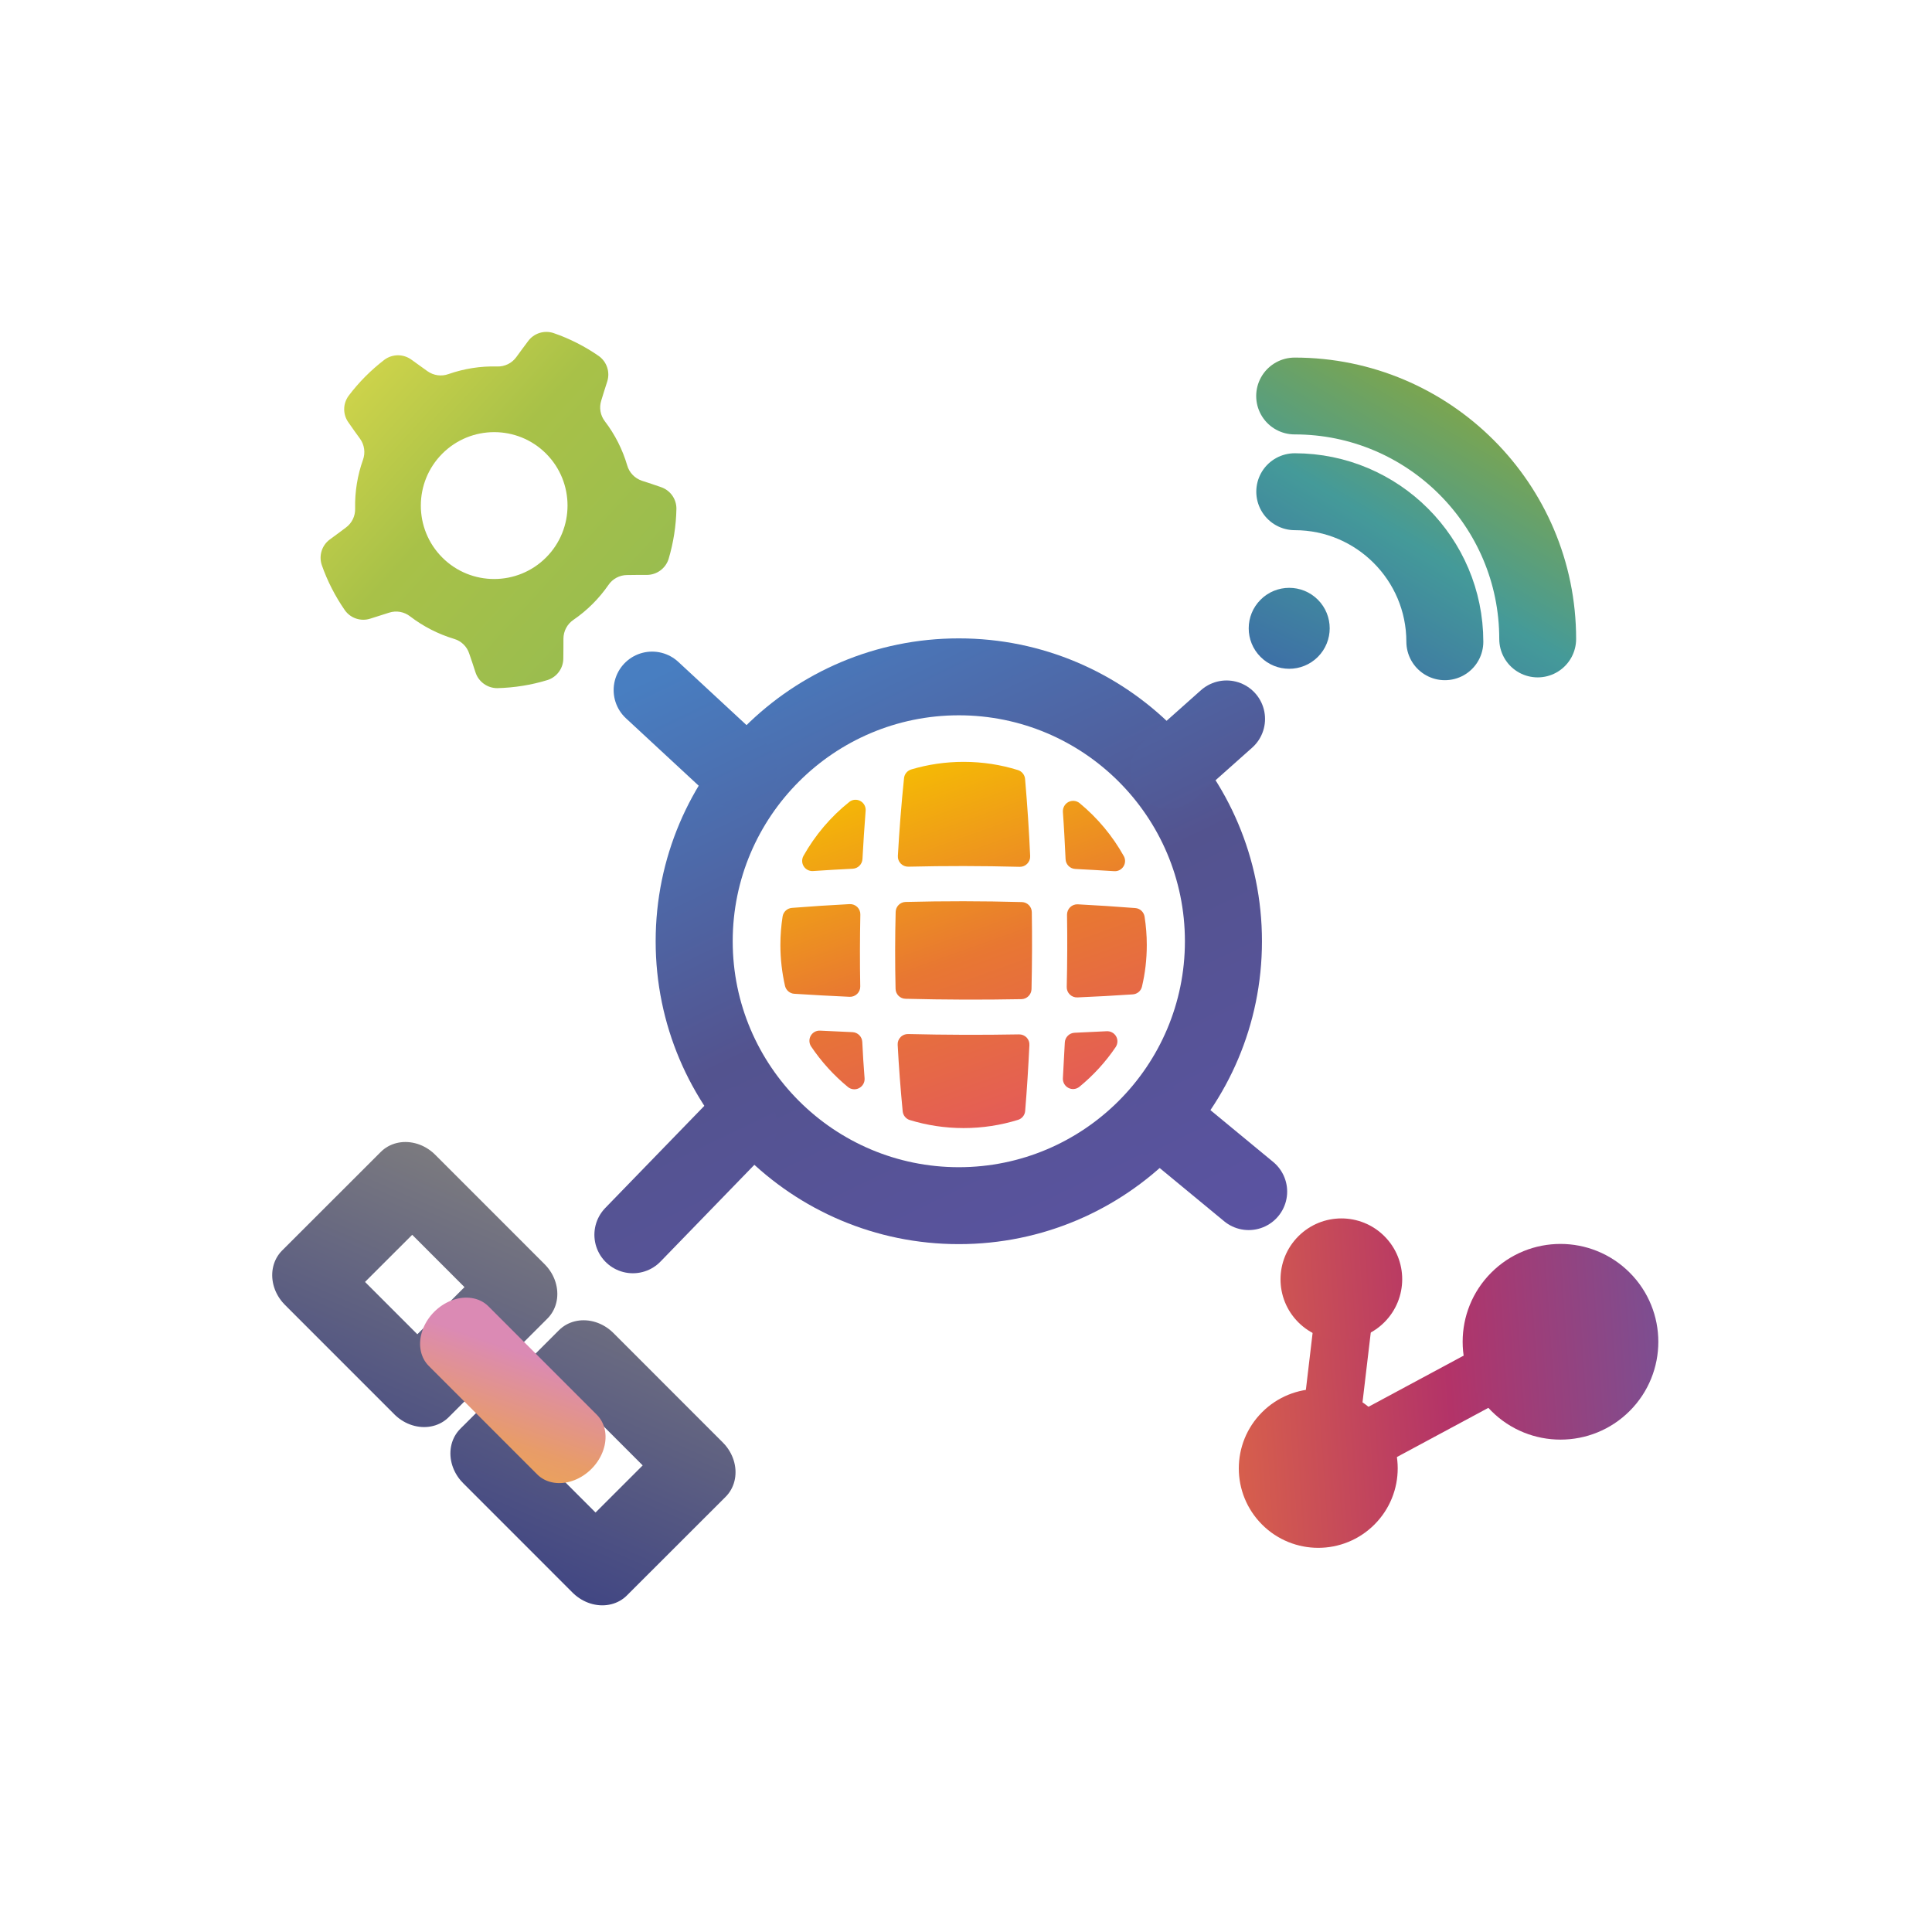 <?xml version="1.0" encoding="UTF-8" standalone="no"?>
<!DOCTYPE svg PUBLIC "-//W3C//DTD SVG 1.1//EN" "http://www.w3.org/Graphics/SVG/1.1/DTD/svg11.dtd">
<svg width="100%" height="100%" viewBox="0 0 201 201" version="1.1" xmlns="http://www.w3.org/2000/svg" xmlns:xlink="http://www.w3.org/1999/xlink" xml:space="preserve" xmlns:serif="http://www.serif.com/" style="fill-rule:evenodd;clip-rule:evenodd;stroke-linecap:round;stroke-linejoin:round;stroke-miterlimit:0;">
    <g transform="matrix(1,0,0,1,-9122,-20072)">
        <g id="ico_3" transform="matrix(0.741,0,0,0.784,3131.33,19994.7)">
            <rect x="8088" y="99.48" width="270" height="255.183" style="fill:none;"/>
            <g transform="matrix(0.887,0,0,2.259,7928.68,-773.108)">
                <g transform="matrix(1.523,0,0,0.565,-6987.71,-16.532)">
                    <path d="M4796.82,820.864C4796.8,820.568 4796.91,820.279 4797.12,820.066C4797.32,819.853 4797.61,819.737 4797.9,819.744C4801.79,819.837 4805.63,819.85 4809.43,819.78C4809.73,819.775 4810.01,819.892 4810.22,820.103C4810.42,820.314 4810.53,820.601 4810.51,820.895C4810.4,823.162 4810.26,825.442 4810.07,827.735C4810.04,828.165 4809.75,828.532 4809.34,828.664C4807.55,829.22 4805.64,829.521 4803.67,829.521C4801.72,829.521 4799.85,829.228 4798.07,828.684C4797.67,828.556 4797.38,828.197 4797.34,827.773C4797.12,825.478 4796.94,823.175 4796.82,820.864ZM4787.81,821.016C4787.6,820.683 4787.59,820.257 4787.79,819.914C4787.99,819.571 4788.36,819.369 4788.76,819.391C4789.88,819.444 4791,819.499 4792.12,819.548C4792.67,819.572 4793.11,820.008 4793.14,820.556C4793.2,821.822 4793.28,823.086 4793.38,824.347C4793.41,824.768 4793.19,825.167 4792.81,825.365C4792.44,825.563 4791.99,825.522 4791.66,825.26C4790.18,824.043 4788.88,822.615 4787.81,821.016ZM4818.54,819.452C4818.94,819.43 4819.32,819.635 4819.52,819.982C4819.72,820.329 4819.7,820.759 4819.48,821.095C4818.43,822.651 4817.15,824.048 4815.7,825.235C4815.37,825.494 4814.93,825.537 4814.56,825.343C4814.19,825.15 4813.97,824.758 4813.99,824.342C4814.06,823.098 4814.13,821.858 4814.19,820.623C4814.22,820.072 4814.66,819.633 4815.21,819.611C4816.32,819.565 4817.43,819.512 4818.54,819.452ZM4796.61,807.047C4796.62,806.482 4797.08,806.026 4797.64,806.011C4801.65,805.909 4805.67,805.913 4809.73,806.024C4810.3,806.04 4810.75,806.501 4810.76,807.07C4810.8,809.72 4810.79,812.39 4810.73,815.079C4810.71,815.648 4810.25,816.105 4809.69,816.117C4805.71,816.194 4801.69,816.18 4797.63,816.078C4797.06,816.063 4796.61,815.606 4796.6,815.039C4796.54,812.386 4796.54,809.722 4796.61,807.047ZM4814.42,807.334C4814.42,807.04 4814.54,806.757 4814.75,806.553C4814.96,806.349 4815.25,806.242 4815.54,806.257C4817.53,806.362 4819.52,806.491 4821.52,806.647C4822.01,806.685 4822.4,807.054 4822.48,807.538C4822.63,808.498 4822.71,809.481 4822.71,810.483C4822.71,811.971 4822.54,813.419 4822.21,814.809C4822.11,815.261 4821.72,815.59 4821.25,815.621C4819.35,815.75 4817.43,815.854 4815.5,815.937C4815.2,815.949 4814.92,815.839 4814.71,815.634C4814.5,815.428 4814.38,815.144 4814.39,814.851C4814.45,812.329 4814.46,809.823 4814.42,807.334ZM4791.82,806.236C4792.12,806.221 4792.41,806.329 4792.62,806.535C4792.83,806.742 4792.95,807.027 4792.94,807.322C4792.89,809.82 4792.88,812.309 4792.93,814.789C4792.94,815.083 4792.82,815.366 4792.61,815.571C4792.4,815.777 4792.11,815.886 4791.82,815.873C4789.91,815.787 4788,815.682 4786.07,815.558C4785.61,815.528 4785.22,815.197 4785.11,814.741C4784.8,813.372 4784.63,811.946 4784.63,810.483C4784.63,809.474 4784.71,808.484 4784.86,807.517C4784.94,807.034 4785.34,806.667 4785.83,806.628C4787.82,806.47 4789.82,806.34 4791.82,806.236ZM4815.27,802.58C4814.73,802.552 4814.29,802.111 4814.27,801.562C4814.19,799.913 4814.11,798.271 4813.99,796.637C4813.97,796.217 4814.19,795.819 4814.56,795.623C4814.93,795.427 4815.39,795.468 4815.72,795.73C4817.58,797.265 4819.15,799.139 4820.33,801.261C4820.51,801.599 4820.49,802.009 4820.28,802.331C4820.07,802.654 4819.71,802.837 4819.32,802.811C4817.97,802.728 4816.62,802.648 4815.27,802.58ZM4788.03,802.797C4787.64,802.824 4787.27,802.639 4787.06,802.314C4786.85,801.989 4786.84,801.575 4787.02,801.234C4788.24,799.064 4789.86,797.151 4791.8,795.606C4792.12,795.351 4792.57,795.315 4792.94,795.514C4793.31,795.713 4793.52,796.109 4793.49,796.525C4793.36,798.205 4793.25,799.88 4793.16,801.55C4793.13,802.095 4792.69,802.53 4792.15,802.556C4790.77,802.624 4789.4,802.705 4788.03,802.797ZM4797.93,802.344C4797.63,802.352 4797.35,802.235 4797.14,802.022C4796.93,801.809 4796.82,801.519 4796.84,801.223C4796.99,798.542 4797.2,795.848 4797.48,793.143C4797.52,792.717 4797.82,792.359 4798.23,792.234C4799.95,791.721 4801.78,791.445 4803.67,791.445C4805.64,791.445 4807.54,791.744 4809.32,792.3C4809.73,792.43 4810.02,792.792 4810.06,793.218C4810.29,795.874 4810.47,798.551 4810.59,801.25C4810.6,801.544 4810.49,801.831 4810.28,802.041C4810.08,802.251 4809.79,802.366 4809.5,802.358C4805.62,802.257 4801.76,802.253 4797.93,802.344Z" style="fill:url(#_Linear1);"/>
                </g>
                <g transform="matrix(2.753,0,0,1.021,-4355.33,-349.081)">
                    <path d="M1701,756.574C1691.38,756.574 1683.57,764.383 1683.57,774C1683.57,783.617 1691.38,791.426 1701,791.426C1710.62,791.426 1718.43,783.617 1718.43,774C1718.43,764.383 1710.62,756.574 1701,756.574ZM1701,761C1708.17,761 1714,766.825 1714,774C1714,781.175 1708.17,787 1701,787C1693.83,787 1688,781.175 1688,774C1688,766.825 1693.83,761 1701,761Z" style="fill:url(#_Linear2);"/>
                </g>
                <g transform="matrix(1.523,0,0,0.565,-6987.71,-16.532)">
                    <path d="M4825,792.327L4831,786.983" style="fill:none;stroke:url(#_Linear3);stroke-width:8px;"/>
                </g>
                <g transform="matrix(1.523,0,0,-0.565,-6987.71,899.671)">
                    <path d="M4825,792.327L4833.3,785.472" style="fill:none;stroke:url(#_Linear4);stroke-width:8px;"/>
                </g>
                <g transform="matrix(-1.523,0,0,0.565,7641.16,-16.532)">
                    <path d="M4825,792.327L4834,783.983" style="fill:none;stroke:url(#_Linear5);stroke-width:8px;"/>
                </g>
                <g transform="matrix(-1.523,0,0,-0.565,7641.16,899.671)">
                    <path d="M4825,792.327L4836,780.983" style="fill:none;stroke:url(#_Linear6);stroke-width:8px;"/>
                </g>
                <g transform="matrix(0.942,-0.35,0.942,0.35,-5039.12,1779.53)">
                    <path d="M4763.29,841.791C4763.1,840.629 4762.19,839.72 4761.02,839.542C4759.02,839.276 4756.98,839.276 4754.98,839.558C4753.82,839.735 4752.91,840.638 4752.73,841.793C4752.59,842.546 4752.45,843.405 4752.34,844.113C4752.2,844.998 4751.63,845.756 4750.82,846.136C4749.04,846.978 4747.43,848.144 4746.07,849.564C4745.46,850.215 4744.57,850.523 4743.69,850.384C4742.98,850.29 4742.12,850.155 4741.36,850.036C4740.2,849.854 4739.06,850.443 4738.53,851.495C4737.65,853.32 4737.03,855.254 4736.67,857.246C4736.48,858.401 4737.06,859.545 4738.1,860.078C4738.78,860.44 4739.55,860.836 4740.19,861.162C4740.99,861.571 4741.53,862.349 4741.64,863.239C4741.9,865.19 4742.51,867.076 4743.44,868.81C4743.87,869.591 4743.89,870.534 4743.48,871.329C4743.17,871.975 4742.78,872.751 4742.43,873.433C4741.9,874.483 4742.11,875.756 4742.94,876.583C4744.41,877.978 4746.05,879.173 4747.84,880.122C4748.88,880.659 4750.15,880.463 4750.98,879.637C4751.53,879.108 4752.14,878.494 4752.65,877.988C4753.29,877.355 4754.19,877.078 4755.07,877.248C4757.01,877.612 4758.99,877.612 4760.93,877.263C4761.8,877.094 4762.71,877.37 4763.34,877.999C4763.86,878.494 4764.47,879.108 4765.01,879.648C4765.85,880.479 4767.12,880.676 4768.17,880.137C4769.95,879.173 4771.59,877.978 4773.05,876.572C4773.88,875.749 4774.08,874.484 4773.55,873.441C4773.22,872.751 4772.83,871.975 4772.5,871.337C4772.1,870.537 4772.11,869.588 4772.55,868.802C4773.49,867.076 4774.11,865.19 4774.37,863.241C4774.48,862.356 4775.02,861.583 4775.82,861.177C4776.45,860.836 4777.22,860.44 4777.9,860.092C4778.95,859.556 4779.53,858.405 4779.34,857.244C4778.98,855.254 4778.35,853.32 4777.46,851.502C4776.93,850.457 4775.79,849.871 4774.64,850.052C4773.88,850.155 4773.02,850.29 4772.31,850.401C4771.43,850.539 4770.53,850.23 4769.92,849.574C4768.57,848.144 4766.96,846.978 4765.19,846.122C4764.38,845.744 4763.82,844.991 4763.67,844.11C4763.55,843.405 4763.41,842.546 4763.29,841.791ZM4758,852.284C4762.81,852.284 4766.72,856.19 4766.72,861C4766.72,865.81 4762.81,869.716 4758,869.716C4753.19,869.716 4749.28,865.81 4749.28,861C4749.28,856.19 4753.19,852.284 4758,852.284Z" style="fill:url(#_Linear7);"/>
                </g>
                <g transform="matrix(0.684,-0.254,1.844,0.684,-642.896,283.869)">
                    <g transform="matrix(1.523,0,0,0.565,-6987.71,-16.532)">
                        <path d="M4866.89,774.684L4838.54,766.146L4854.38,753.658" style="fill:none;stroke:url(#_Linear8);stroke-width:6.2px;"/>
                    </g>
                    <g transform="matrix(0.766,0,0,0.284,-898.683,189.318)">
                        <circle cx="1701" cy="774" r="13" style="fill:url(#_Linear9);"/>
                    </g>
                    <g transform="matrix(1,0,0,0.371,-1321.27,129.104)">
                        <circle cx="1701" cy="774" r="13" style="fill:url(#_Linear10);"/>
                    </g>
                    <g transform="matrix(1.231,0,0,0.457,-1671.54,67.509)">
                        <circle cx="1701" cy="774" r="13" style="fill:url(#_Linear11);"/>
                    </g>
                </g>
                <g transform="matrix(0.744,0.276,-2.006,0.744,921.695,7.947)">
                    <g transform="matrix(1.228,0.455,-1.228,0.455,-748.853,-711.981)">
                        <path d="M1688,774C1688,766.825 1693.83,761 1701,761" style="fill:none;stroke:url(#_Linear12);stroke-width:6.67px;"/>
                    </g>
                    <g transform="matrix(1.989,0.738,-1.989,0.738,-1454.61,-1412.5)">
                        <path d="M1688,774C1688,766.825 1693.83,761 1701,761" style="fill:none;stroke:url(#_Linear13);stroke-width:4.11px;"/>
                    </g>
                    <g transform="matrix(3.045,0,0,1.13,-14329,-438.18)">
                        <circle cx="4833" cy="754" r="2" style="fill:url(#_Linear14);"/>
                    </g>
                </g>
                <g transform="matrix(0.501,0.186,-1.656,0.614,842.125,159.465)">
                    <g transform="matrix(2.47,0,0,0.674,-11554.7,-82.385)">
                        <rect x="4780" y="749" width="14" height="14" style="fill:none;stroke:url(#_Linear15);stroke-width:7.31px;"/>
                    </g>
                    <g transform="matrix(2.47,0,0,0.674,-11611,-82.385)">
                        <rect x="4780" y="749" width="14" height="14" style="fill:none;stroke:url(#_Linear16);stroke-width:7.31px;"/>
                    </g>
                    <g transform="matrix(1.224,6.2998e-19,-1.69806e-18,0.454,-5597.99,82.489)">
                        <path d="M4759.76,760L4787.76,760" style="fill:none;stroke:url(#_Linear17);stroke-width:12.56px;"/>
                    </g>
                </g>
            </g>
        </g>
    </g>
    <defs>
        <linearGradient id="_Linear1" x1="0" y1="0" x2="1" y2="0" gradientUnits="userSpaceOnUse" gradientTransform="matrix(14.812,41.876,-41.876,14.812,4796,791)"><stop offset="0" style="stop-color:rgb(246,191,1);stop-opacity:1"/><stop offset="0.5" style="stop-color:rgb(232,119,50);stop-opacity:1"/><stop offset="1" style="stop-color:rgb(227,85,97);stop-opacity:1"/></linearGradient>
        <linearGradient id="_Linear2" x1="0" y1="0" x2="1" y2="0" gradientUnits="userSpaceOnUse" gradientTransform="matrix(18.808,39.277,-39.277,18.808,1692.88,754.371)"><stop offset="0" style="stop-color:rgb(72,126,193);stop-opacity:1"/><stop offset="0.5" style="stop-color:rgb(83,83,143);stop-opacity:1"/><stop offset="1" style="stop-color:rgb(91,83,162);stop-opacity:1"/></linearGradient>
        <linearGradient id="_Linear3" x1="0" y1="0" x2="1" y2="0" gradientUnits="userSpaceOnUse" gradientTransform="matrix(34,71,-71,34,4789,775)"><stop offset="0" style="stop-color:rgb(72,126,193);stop-opacity:1"/><stop offset="0.5" style="stop-color:rgb(83,83,143);stop-opacity:1"/><stop offset="1" style="stop-color:rgb(91,83,162);stop-opacity:1"/></linearGradient>
        <linearGradient id="_Linear4" x1="0" y1="0" x2="1" y2="0" gradientUnits="userSpaceOnUse" gradientTransform="matrix(34,-71,-71,-34,4789,846.848)"><stop offset="0" style="stop-color:rgb(72,126,193);stop-opacity:1"/><stop offset="0.5" style="stop-color:rgb(83,83,143);stop-opacity:1"/><stop offset="1" style="stop-color:rgb(91,83,162);stop-opacity:1"/></linearGradient>
        <linearGradient id="_Linear5" x1="0" y1="0" x2="1" y2="0" gradientUnits="userSpaceOnUse" gradientTransform="matrix(-34,71,71,34,4818.34,775)"><stop offset="0" style="stop-color:rgb(72,126,193);stop-opacity:1"/><stop offset="0.5" style="stop-color:rgb(83,83,143);stop-opacity:1"/><stop offset="1" style="stop-color:rgb(91,83,162);stop-opacity:1"/></linearGradient>
        <linearGradient id="_Linear6" x1="0" y1="0" x2="1" y2="0" gradientUnits="userSpaceOnUse" gradientTransform="matrix(-34,-71,71,-34,4818.34,846.848)"><stop offset="0" style="stop-color:rgb(72,126,193);stop-opacity:1"/><stop offset="0.5" style="stop-color:rgb(83,83,143);stop-opacity:1"/><stop offset="1" style="stop-color:rgb(91,83,162);stop-opacity:1"/></linearGradient>
        <linearGradient id="_Linear7" x1="0" y1="0" x2="1" y2="0" gradientUnits="userSpaceOnUse" gradientTransform="matrix(2.958,68.433,-68.433,2.958,4761.58,823.14)"><stop offset="0" style="stop-color:rgb(236,226,77);stop-opacity:1"/><stop offset="0.5" style="stop-color:rgb(168,193,72);stop-opacity:1"/><stop offset="1" style="stop-color:rgb(147,187,82);stop-opacity:1"/></linearGradient>
        <linearGradient id="_Linear8" x1="0" y1="0" x2="1" y2="0" gradientUnits="userSpaceOnUse" gradientTransform="matrix(34.868,29.971,-29.971,34.868,4838.23,752.32)"><stop offset="0" style="stop-color:rgb(214,94,77);stop-opacity:1"/><stop offset="0.5" style="stop-color:rgb(179,51,104);stop-opacity:1"/><stop offset="1" style="stop-color:rgb(125,78,145);stop-opacity:1"/></linearGradient>
        <linearGradient id="_Linear9" x1="0" y1="0" x2="1" y2="0" gradientUnits="userSpaceOnUse" gradientTransform="matrix(68.011,59.663,-59.663,68.011,1671.01,772.392)"><stop offset="0" style="stop-color:rgb(214,94,77);stop-opacity:1"/><stop offset="0.5" style="stop-color:rgb(179,51,104);stop-opacity:1"/><stop offset="1" style="stop-color:rgb(125,78,145);stop-opacity:1"/></linearGradient>
        <linearGradient id="_Linear10" x1="0" y1="0" x2="1" y2="0" gradientUnits="userSpaceOnUse" gradientTransform="matrix(52.079,45.687,-45.687,52.079,1702.16,753.755)"><stop offset="0" style="stop-color:rgb(214,94,77);stop-opacity:1"/><stop offset="0.5" style="stop-color:rgb(179,51,104);stop-opacity:1"/><stop offset="1" style="stop-color:rgb(125,78,145);stop-opacity:1"/></linearGradient>
        <linearGradient id="_Linear11" x1="0" y1="0" x2="1" y2="0" gradientUnits="userSpaceOnUse" gradientTransform="matrix(42.297,37.105,-37.105,42.297,1666.88,747)"><stop offset="0" style="stop-color:rgb(214,94,77);stop-opacity:1"/><stop offset="0.5" style="stop-color:rgb(179,51,104);stop-opacity:1"/><stop offset="1" style="stop-color:rgb(125,78,145);stop-opacity:1"/></linearGradient>
        <linearGradient id="_Linear12" x1="0" y1="0" x2="1" y2="0" gradientUnits="userSpaceOnUse" gradientTransform="matrix(23.683,14.106,-14.106,23.683,1678.66,759.938)"><stop offset="0" style="stop-color:rgb(122,165,81);stop-opacity:1"/><stop offset="0.5" style="stop-color:rgb(68,154,153);stop-opacity:1"/><stop offset="1" style="stop-color:rgb(61,112,166);stop-opacity:1"/></linearGradient>
        <linearGradient id="_Linear13" x1="0" y1="0" x2="1" y2="0" gradientUnits="userSpaceOnUse" gradientTransform="matrix(14.618,8.707,-8.707,14.618,1688.19,766.298)"><stop offset="0" style="stop-color:rgb(122,165,81);stop-opacity:1"/><stop offset="0.5" style="stop-color:rgb(68,154,153);stop-opacity:1"/><stop offset="1" style="stop-color:rgb(61,112,166);stop-opacity:1"/></linearGradient>
        <linearGradient id="_Linear14" x1="0" y1="0" x2="1" y2="0" gradientUnits="userSpaceOnUse" gradientTransform="matrix(5.383,14.727,-14.727,5.383,4828.16,741.197)"><stop offset="0" style="stop-color:rgb(122,165,81);stop-opacity:1"/><stop offset="0.5" style="stop-color:rgb(68,154,153);stop-opacity:1"/><stop offset="1" style="stop-color:rgb(61,112,166);stop-opacity:1"/></linearGradient>
        <linearGradient id="_Linear15" x1="0" y1="0" x2="1" y2="0" gradientUnits="userSpaceOnUse" gradientTransform="matrix(16.124,45.043,-40.629,17.876,4768.09,739.647)"><stop offset="0" style="stop-color:rgb(124,123,127);stop-opacity:1"/><stop offset="0.5" style="stop-color:rgb(84,87,130);stop-opacity:1"/><stop offset="1" style="stop-color:rgb(46,53,133);stop-opacity:1"/></linearGradient>
        <linearGradient id="_Linear16" x1="0" y1="0" x2="1" y2="0" gradientUnits="userSpaceOnUse" gradientTransform="matrix(16.124,45.043,-40.629,17.876,4790.88,739.647)"><stop offset="0" style="stop-color:rgb(124,123,127);stop-opacity:1"/><stop offset="0.5" style="stop-color:rgb(84,87,130);stop-opacity:1"/><stop offset="1" style="stop-color:rgb(46,53,133);stop-opacity:1"/></linearGradient>
        <linearGradient id="_Linear17" x1="0" y1="0" x2="1" y2="0" gradientUnits="userSpaceOnUse" gradientTransform="matrix(-13.991,-23.82,29.199,-11.413,4782.53,779.465)"><stop offset="0" style="stop-color:rgb(240,173,71);stop-opacity:1"/><stop offset="0.5" style="stop-color:rgb(232,156,104);stop-opacity:1"/><stop offset="1" style="stop-color:rgb(219,138,180);stop-opacity:1"/></linearGradient>
    </defs>
</svg>
